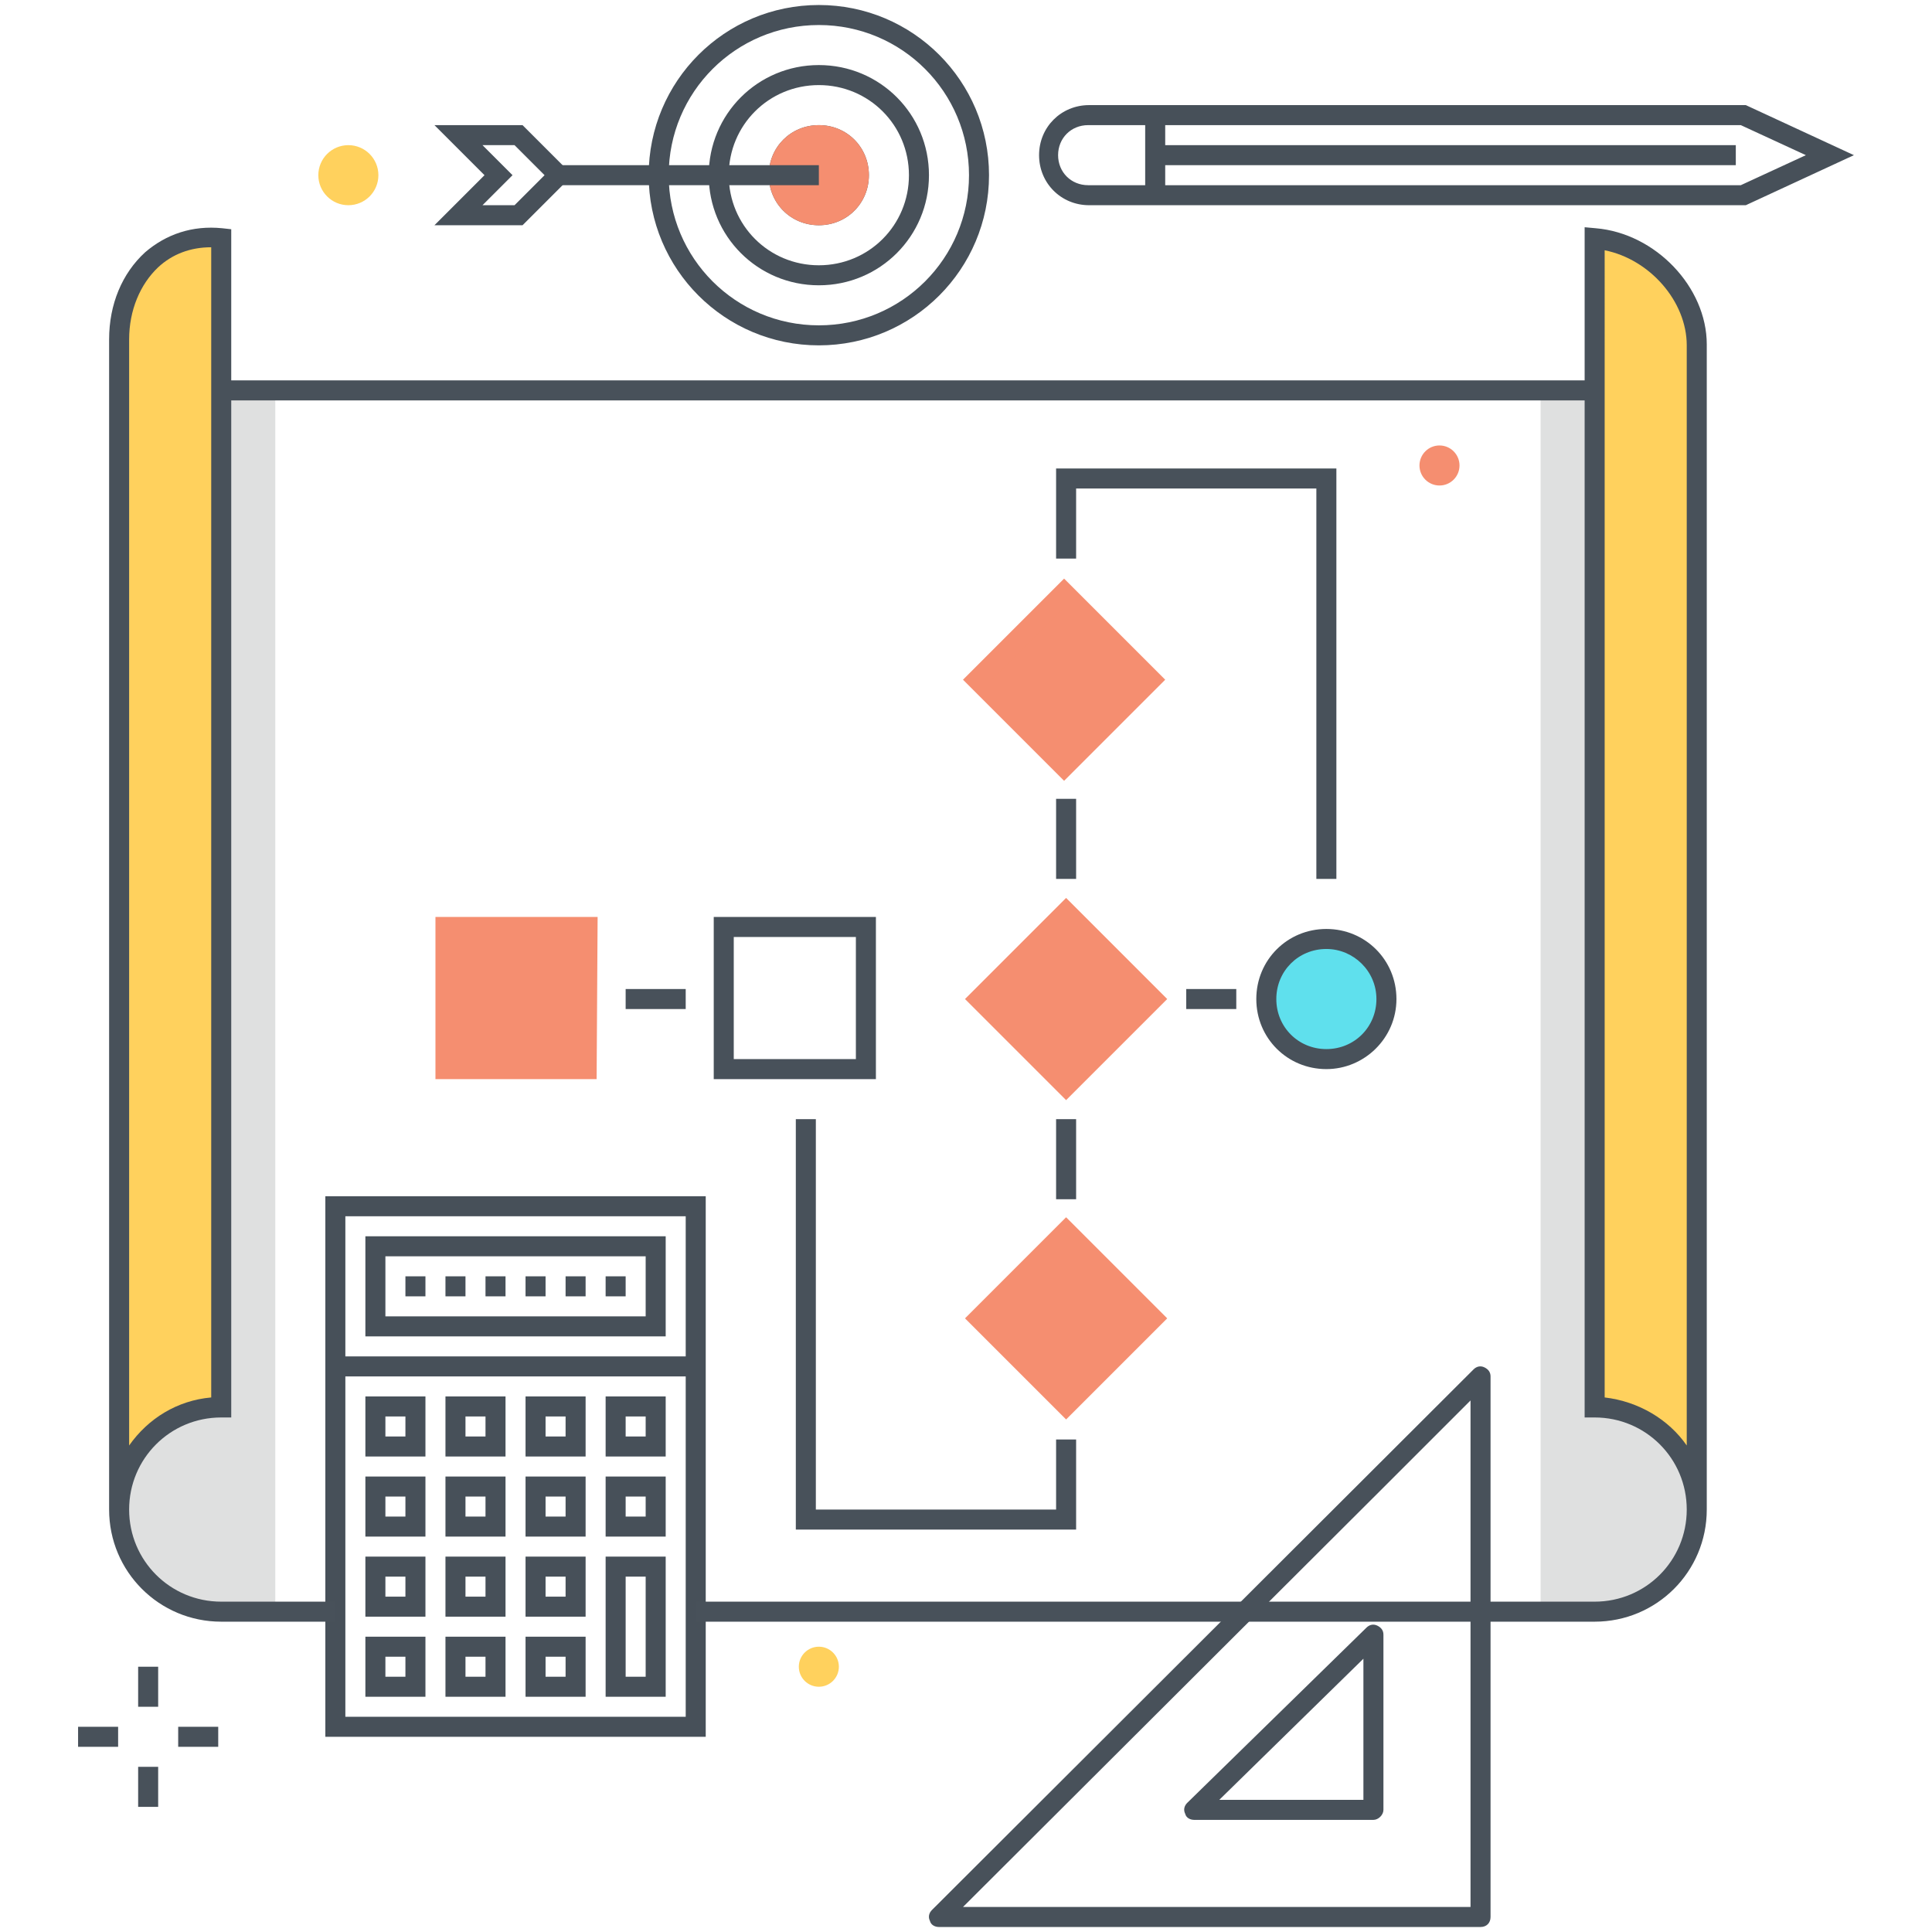 <?xml version="1.0" encoding="utf-8"?>
<!-- Generator: Adobe Illustrator 19.2.1, SVG Export Plug-In . SVG Version: 6.00 Build 0)  -->
<svg version="1.1" id="Layer_1" xmlns="http://www.w3.org/2000/svg" xmlns:xlink="http://www.w3.org/1999/xlink" x="0px" y="0px"
	 viewBox="0 0 193 193" style="enable-background:new 0 0 193 193;" xml:space="preserve">
<style type="text/css">
	.st0{clip-path:url(#SVGID_2_);}
	.st1{fill:#DFE0E0;}
	.st2{fill:#FFD15D;}
	.st3{fill:#48515A;}
	.st4{fill:#475059;}
	.st5{fill:#F58E70;}
	.st6{fill:#5FE0ED;}
	.st7{fill:#F58E70;stroke:#F58E70;stroke-width:2;stroke-miterlimit:10;}
</style>
<g>
	<defs>
		<rect id="SVGID_1_" width="193" height="193"/>
	</defs>
	<clipPath id="SVGID_2_">
		<use xlink:href="#SVGID_1_"  style="overflow:visible;"/>
	</clipPath>
	<g class="st0">
		<g>
			<g>
				<path class="st1" d="M158.9,39l0.4,0.8v100.9c5.6,0,10.2,4.6,10.2,10.2c0,5.6-4.6,10.2-10.2,10.2h-5.4V39H158.9z"/>
			</g>
			<g>
				<path class="st1" d="M22.5,39l-0.4,0.8v100.9c-5.6,0-10.2,4.6-10.2,10.2c0,5.6,4.6,10.2,10.2,10.2h5.4V39H22.5z"/>
			</g>
			<g>
				<path class="st2" d="M159.5,23.8c5.7,0,10.3,5.2,10.3,10.8v116.9c0-5.3-5-10.3-10.3-10.8V23.8z"/>
			</g>
			<g>
				<path class="st2" d="M22.5,23.8c-5.7,0-11,4.5-11,10.2v116.9c0-5.3,5.7-9.6,11-10.1V23.8z"/>
			</g>
			<g>
				<path class="st3" d="M159,40H22.5c-0.6,0-1-0.4-1-1c0-0.6,0.4-1,1-1H159c0.6,0,1,0.4,1,1C160,39.6,159.5,40,159,40z"/>
			</g>
			<g>
				<path class="st4" d="M70.5,173.5h-38v-54h38V173.5z M34.5,171.5h34v-50h-34V171.5z"/>
				<g>
					<path class="st4" d="M42.5,145.5h-6v-6h6V145.5z M38.5,143.5h2v-2h-2V143.5z"/>
				</g>
				<g>
					<path class="st4" d="M42.5,153.5h-6v-6h6V153.5z M38.5,151.5h2v-2h-2V151.5z"/>
				</g>
				<g>
					<path class="st4" d="M42.5,161.5h-6v-6h6V161.5z M38.5,159.5h2v-2h-2V159.5z"/>
				</g>
				<g>
					<path class="st4" d="M42.5,169.5h-6v-6h6V169.5z M38.5,167.5h2v-2h-2V167.5z"/>
				</g>
				<g>
					<path class="st4" d="M50.5,145.5h-6v-6h6V145.5z M46.5,143.5h2v-2h-2V143.5z"/>
				</g>
				<g>
					<path class="st4" d="M50.5,153.5h-6v-6h6V153.5z M46.5,151.5h2v-2h-2V151.5z"/>
				</g>
				<g>
					<path class="st4" d="M50.5,161.5h-6v-6h6V161.5z M46.5,159.5h2v-2h-2V159.5z"/>
				</g>
				<g>
					<path class="st4" d="M50.5,169.5h-6v-6h6V169.5z M46.5,167.5h2v-2h-2V167.5z"/>
				</g>
				<g>
					<path class="st4" d="M58.5,145.5h-6v-6h6V145.5z M54.5,143.5h2v-2h-2V143.5z"/>
				</g>
				<g>
					<path class="st4" d="M58.5,153.5h-6v-6h6V153.5z M54.5,151.5h2v-2h-2V151.5z"/>
				</g>
				<g>
					<path class="st4" d="M58.5,161.5h-6v-6h6V161.5z M54.5,159.5h2v-2h-2V159.5z"/>
				</g>
				<g>
					<path class="st4" d="M58.5,169.5h-6v-6h6V169.5z M54.5,167.5h2v-2h-2V167.5z"/>
				</g>
				<g>
					<path class="st4" d="M66.5,145.5h-6v-6h6V145.5z M62.5,143.5h2v-2h-2V143.5z"/>
				</g>
				<g>
					<path class="st4" d="M66.5,153.5h-6v-6h6V153.5z M62.5,151.5h2v-2h-2V151.5z"/>
				</g>
				<g>
					<path class="st4" d="M66.5,169.5h-6v-14h6V169.5z M62.5,167.5h2v-10h-2V167.5z"/>
				</g>
				<g>
					<rect x="33.5" y="135.5" class="st4" width="36" height="2"/>
				</g>
				<g>
					<path class="st4" d="M66.5,133.5h-30v-10h30V133.5z M38.5,131.5h26v-6h-26V131.5z"/>
				</g>
				<g>
					<path class="st4" d="M62.5,129.5h-2v-2h2V129.5z M58.5,129.5h-2v-2h2V129.5z M54.5,129.5h-2v-2h2V129.5z M50.5,129.5h-2v-2h2
						V129.5z M46.5,129.5h-2v-2h2V129.5z M42.5,129.5h-2v-2h2V129.5z"/>
				</g>
			</g>
			<g>
				
					<rect x="100.2" y="61.8" transform="matrix(0.707 -0.707 0.707 0.707 -16.897 95.068)" class="st5" width="12.2" height="12.2"/>
				<path class="st5" d="M106.3,78L96.2,67.9l10.1-10.1l10.1,10.1L106.3,78z M99.1,67.9l7.2,7.2l7.2-7.2l-7.2-7.2L99.1,67.9z"/>
			</g>
			<g>
				
					<rect x="100.4" y="93.7" transform="matrix(0.707 -0.707 0.707 0.707 -39.416 104.534)" class="st5" width="12.2" height="12.2"/>
				<path class="st5" d="M106.5,109.9L96.4,99.8l10.1-10.1l10.1,10.1L106.5,109.9z M99.2,99.8l7.2,7.2l7.2-7.2l-7.2-7.2L99.2,99.8z"
					/>
			</g>
			<g>
				
					<rect x="100.4" y="125.6" transform="matrix(0.707 -0.707 0.707 0.707 -61.985 113.881)" class="st5" width="12.2" height="12.2"/>
				<path class="st5" d="M106.5,141.8l-10.1-10.1l10.1-10.1l10.1,10.1L106.5,141.8z M99.2,131.8l7.2,7.2l7.2-7.2l-7.2-7.2
					L99.2,131.8z"/>
			</g>
			<g>
				<rect x="44.5" y="92.6" class="st5" width="14.2" height="14.2"/>
				<path class="st5" d="M59.6,107.8H43.5V91.6h16.2L59.6,107.8z M45.5,105.8h12.2l0-12.2H45.5V105.8z"/>
			</g>
			<g>
				<path class="st3" d="M71.3,107.8V91.6h16.2v16.2L71.3,107.8z M73.3,93.6v12.2l12.2,0V93.6H73.3z"/>
			</g>
			<g>
				<circle class="st6" cx="132.5" cy="99.8" r="6"/>
				<path class="st3" d="M132.5,106.8c-3.9,0-7-3.1-7-7s3.1-7,7-7s7,3.1,7,7S136.3,106.8,132.5,106.8z M132.5,94.8c-2.8,0-5,2.2-5,5
					s2.2,5,5,5s5-2.2,5-5S135.2,94.8,132.5,94.8z"/>
			</g>
			<g>
				<rect x="62.5" y="98.8" class="st3" width="6" height="2"/>
			</g>
			<g>
				<polygon class="st3" points="107.5,152.8 79.5,152.8 79.5,111.8 81.5,111.8 81.5,150.8 105.5,150.8 105.5,143.8 107.5,143.8 
									"/>
			</g>
			<g>
				<polygon class="st3" points="133.5,87.8 131.5,87.8 131.5,48.8 107.5,48.8 107.5,55.8 105.5,55.8 105.5,46.8 133.5,46.8 				"/>
			</g>
			<g>
				<rect x="105.5" y="111.8" class="st3" width="2" height="8"/>
			</g>
			<g>
				<rect x="105.5" y="79.8" class="st3" width="2" height="8"/>
			</g>
			<g>
				<path class="st7" d="M118.5,67.8"/>
			</g>
			<g>
				<rect x="118.5" y="98.8" class="st3" width="5" height="2"/>
			</g>
			<g>
				<path class="st3" d="M33.5,160H22.1c-5.1,0-9.2-4.1-9.2-9.2c0-5.1,4.1-9.2,9.2-9.2h1V22.9l-0.9-0.1c-3-0.3-5.6,0.6-7.7,2.4
					c-2.3,2.1-3.6,5.2-3.6,8.7v116.9c0,6.2,5,11.2,11.2,11.2h11.4V160z M12.9,33.9c0-2.9,1.1-5.5,2.9-7.2c1.4-1.3,3.2-2,5.3-2v114.9
					c-3.4,0.3-6.3,2.1-8.2,4.8V33.9z"/>
				<path class="st3" d="M159.4,22.8l-1.1-0.1v118.9h1c5.1,0,9.2,4.1,9.2,9.2c0,5.1-4.1,9.2-9.2,9.2H69.5v2h89.8
					c6.2,0,11.2-5,11.2-11.2V34.4C170.5,28.7,165.4,23.3,159.4,22.8z M168.5,144.4c-1.8-2.6-4.8-4.4-8.2-4.8V25
					c4.5,0.9,8.2,5.1,8.2,9.5V144.4z"/>
			</g>
		</g>
		<g>
			<g>
				<g>
					<rect x="13.8" y="166.5" class="st3" width="2" height="4"/>
				</g>
				<g>
					<rect x="13.8" y="176.5" class="st3" width="2" height="4"/>
				</g>
			</g>
			<g>
				<g>
					<rect x="17.8" y="172.5" class="st3" width="4" height="2"/>
				</g>
				<g>
					<rect x="7.8" y="172.5" class="st3" width="4" height="2"/>
				</g>
			</g>
		</g>
		<g>
			<circle class="st2" cx="34.8" cy="17.5" r="3"/>
		</g>
		<g>
			<circle class="st2" cx="81.8" cy="166.5" r="2"/>
		</g>
		<g>
			<g>
				<g>
					<path class="st3" d="M147.9,192.5H93.8c-0.4,0-0.8-0.2-0.9-0.6c-0.2-0.4-0.1-0.8,0.2-1.1l54.1-54c0.3-0.3,0.7-0.4,1.1-0.2
						c0.4,0.2,0.6,0.5,0.6,0.9v54C148.9,192.1,148.5,192.5,147.9,192.5z M96.2,190.5h50.7v-50.6l-9,9l0,0L96.2,190.5z M137.2,148.2
						L137.2,148.2L137.2,148.2z"/>
				</g>
				<g>
					<path class="st3" d="M137.2,181.8h-17.9c-0.4,0-0.8-0.2-0.9-0.6c-0.2-0.4-0.1-0.8,0.2-1.1l17.9-17.5c0.3-0.3,0.7-0.4,1.1-0.2
						c0.4,0.2,0.6,0.5,0.6,0.9v17.5C138.2,181.3,137.7,181.8,137.2,181.8z M121.8,179.8h14.4v-14.1L121.8,179.8z"/>
				</g>
			</g>
		</g>
		<g>
			<circle class="st5" cx="143.8" cy="46.5" r="2"/>
		</g>
		<g>
			<g>
				<g>
					<path class="st4" d="M81.8,34.5c-9.4,0-17-7.6-17-17s7.6-17,17-17c9.4,0,17,7.6,17,17S91.2,34.5,81.8,34.5z M81.8,2.5
						c-8.3,0-15,6.7-15,15s6.7,15,15,15c8.3,0,15-6.7,15-15S90.1,2.5,81.8,2.5z M81.8,28.5c-6.1,0-11-4.9-11-11s4.9-11,11-11
						c6.1,0,11,4.9,11,11S87.9,28.5,81.8,28.5z M81.8,8.5c-5,0-9,4-9,9s4,9,9,9c5,0,9-4,9-9S86.8,8.5,81.8,8.5z"/>
				</g>
				<g>
					<path class="st4" d="M81.8,22.5c-2.8,0-5-2.2-5-5s2.2-5,5-5c2.8,0,5,2.2,5,5S84.6,22.5,81.8,22.5z M81.8,14.5c-1.7,0-3,1.3-3,3
						s1.3,3,3,3c1.7,0,3-1.3,3-3S83.5,14.5,81.8,14.5z"/>
				</g>
				<g>
					<circle class="st5" cx="81.8" cy="17.5" r="4"/>
					<path class="st5" d="M81.8,22.5c-2.8,0-5-2.2-5-5s2.2-5,5-5c2.8,0,5,2.2,5,5S84.6,22.5,81.8,22.5z M81.8,14.5c-1.7,0-3,1.3-3,3
						s1.3,3,3,3c1.7,0,3-1.3,3-3S83.5,14.5,81.8,14.5z"/>
				</g>
			</g>
			<g>
				<g>
					<rect x="54.8" y="16.5" class="st4" width="27" height="2"/>
				</g>
				<g>
					<path class="st4" d="M52.2,22.5h-8.8l5-5l-5-5h8.8l5,5L52.2,22.5z M48.2,20.5h3.2l3-3l-3-3h-3.2l3,3L48.2,20.5z"/>
				</g>
			</g>
		</g>
		<g>
			<g>
				<g>
					<g>
						<path class="st4" d="M174.4,20.5h-65.6c-2.8,0-5-2.2-5-5c0-2.8,2.2-5,5-5h65.6l10.8,5L174.4,20.5z M108.7,12.5
							c-1.7,0-3,1.3-3,3s1.3,3,3,3h65.2l6.5-3l-6.5-3H108.7z"/>
					</g>
				</g>
				<g>
					<rect x="114.4" y="11.9" class="st4" width="2" height="7.6"/>
				</g>
			</g>
			<g>
				<rect x="115.4" y="14.5" class="st4" width="58" height="2"/>
			</g>
		</g>
	</g>
</g>
</svg>
